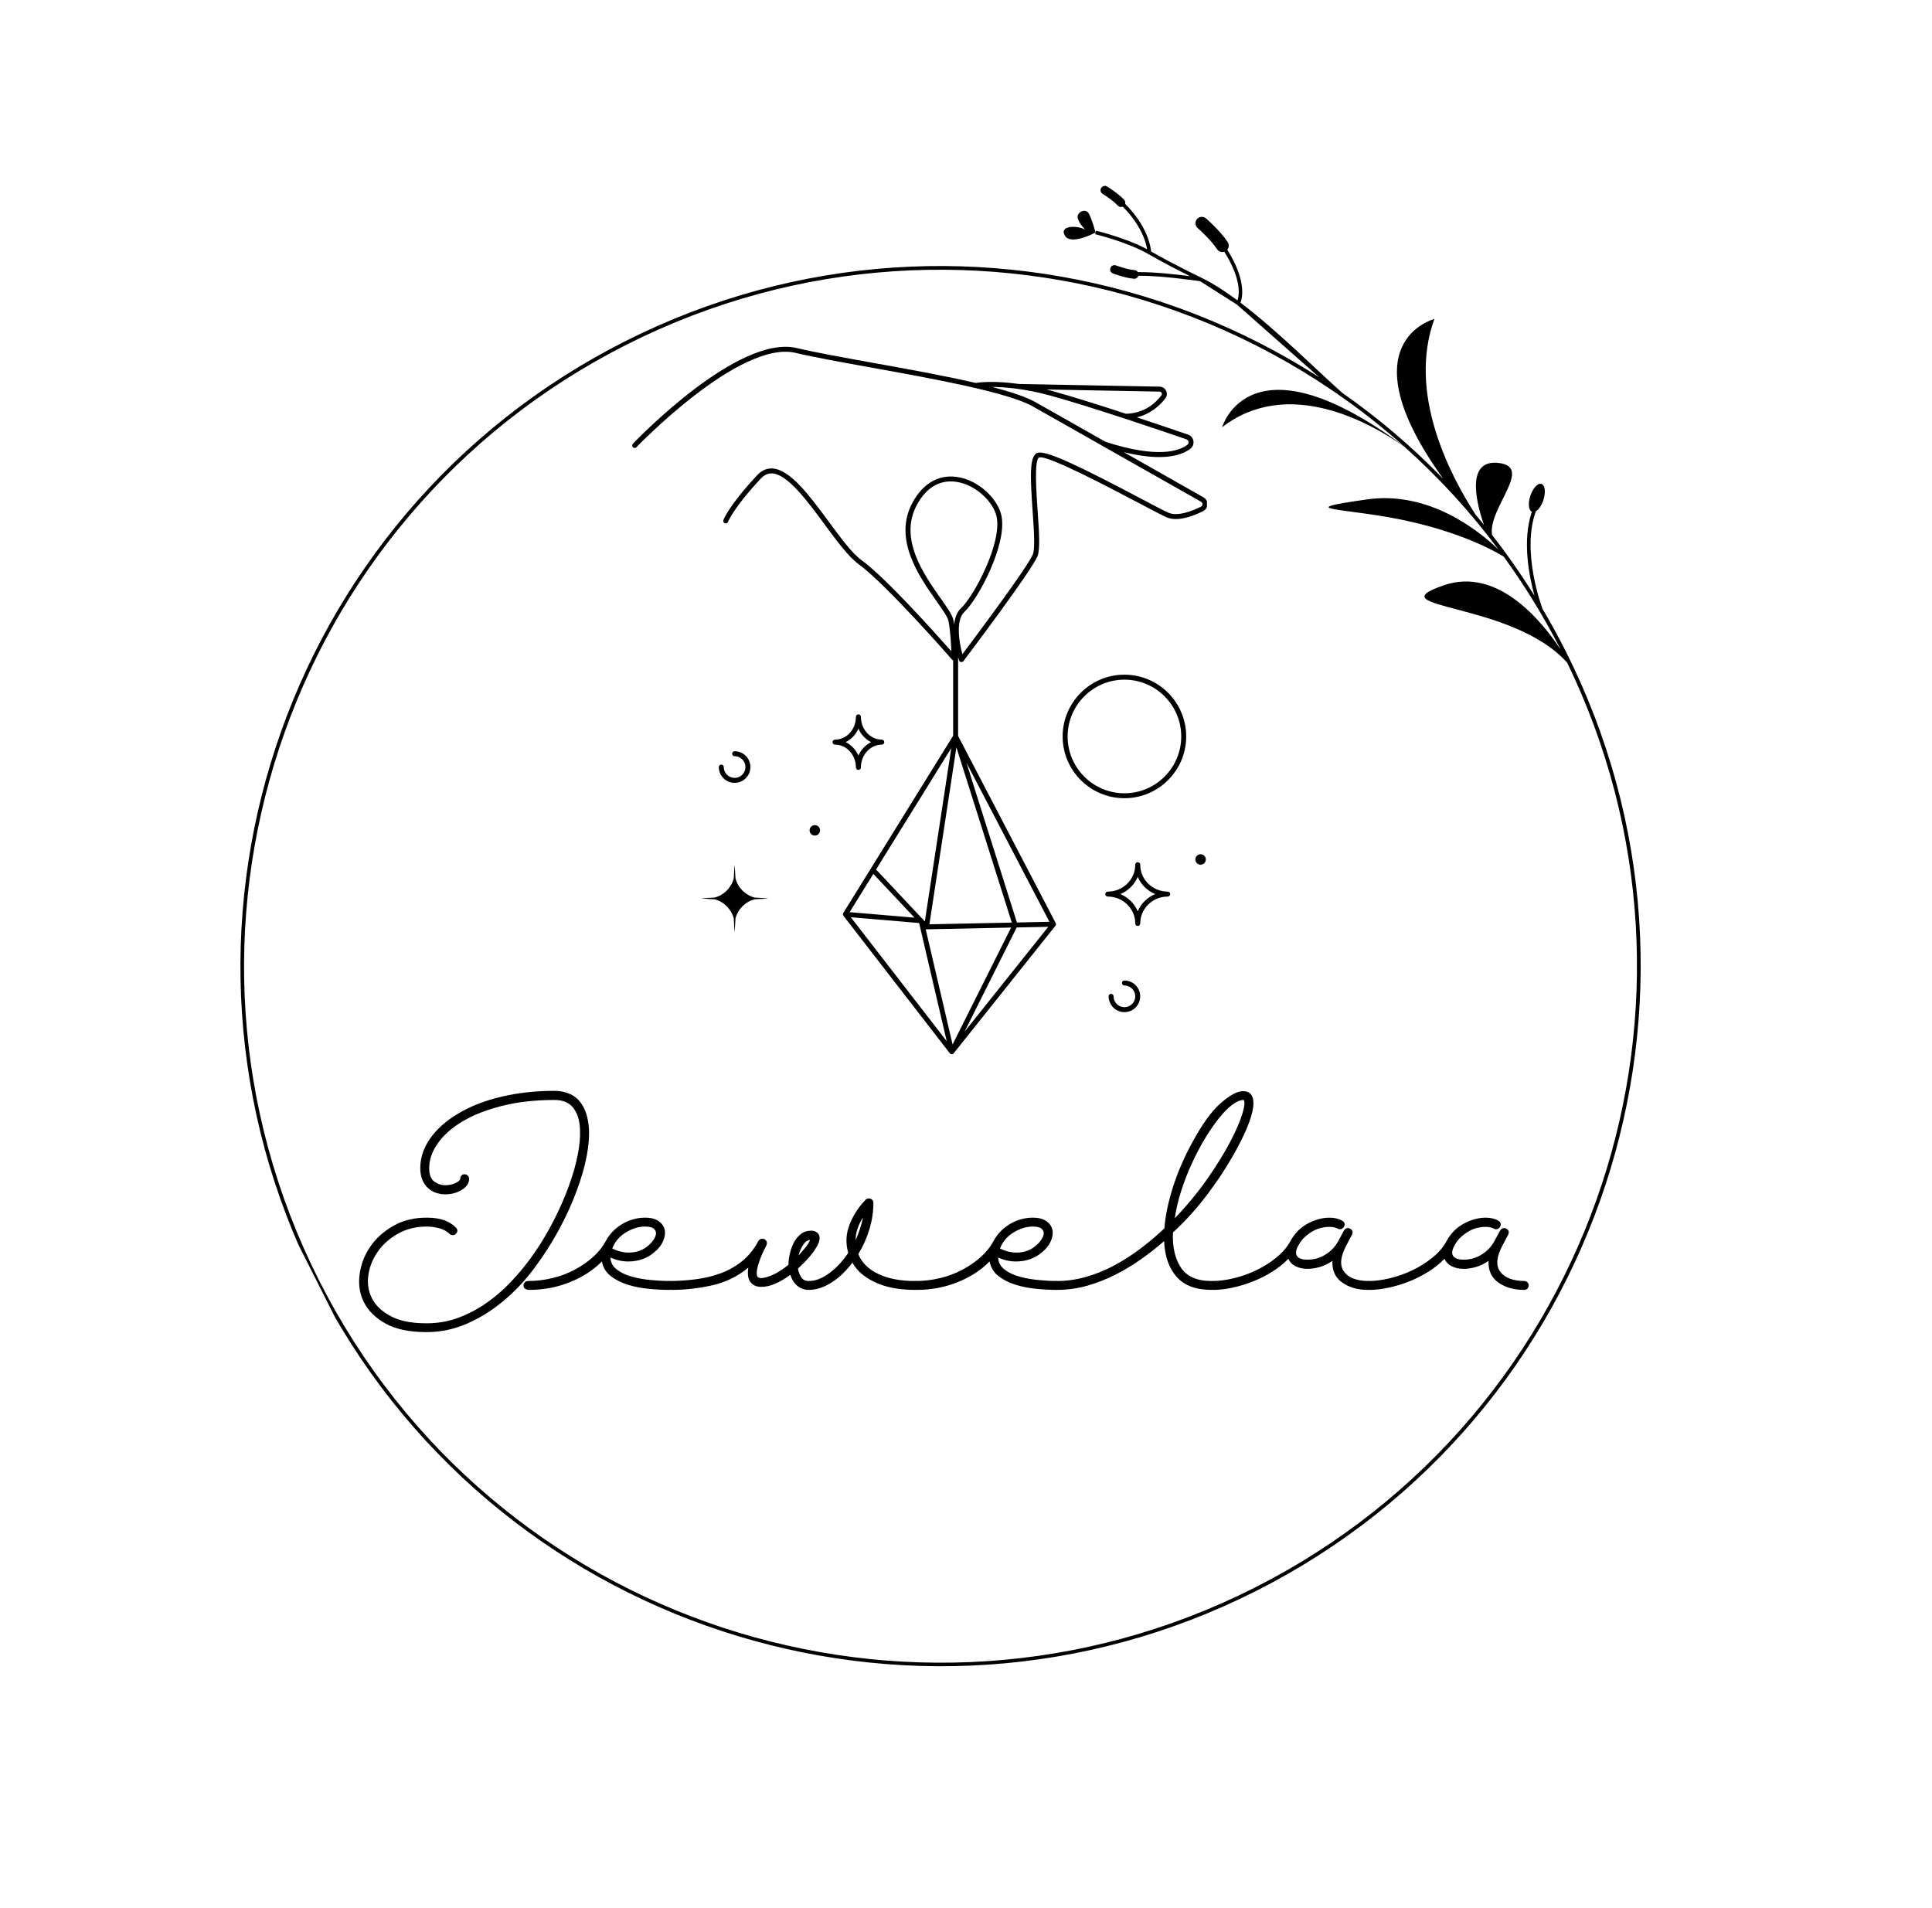 <?xml version="1.0" encoding="UTF-8"?>
<svg xmlns="http://www.w3.org/2000/svg" xmlns:xlink="http://www.w3.org/1999/xlink" zoomAndPan="magnify" preserveAspectRatio="xMidYMid meet" version="1.0" viewBox="-3.55 -0.44 380.36 375.61">
  <defs>
    <g></g>
    <clipPath id="70f8cb633e">
      <path d="M 120.82 67 L 234.07 67 L 234.07 207.105 L 120.82 207.105 Z M 120.82 67 " clip-rule="nonzero"></path>
    </clipPath>
    <clipPath id="c6fcf90eaa">
      <path d="M 43 36 L 320 36 L 320 328 L 43 328 Z M 43 36 " clip-rule="nonzero"></path>
    </clipPath>
    <clipPath id="3788b4e0ca">
      <path d="M -3.555 128.785 L 252.203 -0.328 L 376.586 246.059 L 120.824 375.168 Z M -3.555 128.785 " clip-rule="nonzero"></path>
    </clipPath>
    <clipPath id="1a0841d903">
      <path d="M 252.426 -0.438 L -3.336 128.672 L 121.047 375.059 L 376.805 245.945 Z M 252.426 -0.438 " clip-rule="nonzero"></path>
    </clipPath>
  </defs>
  <path fill="#000000" d="M 217.82 132.391 C 211.109 132.391 205.656 137.848 205.656 144.551 C 205.656 151.258 211.117 156.711 217.82 156.711 C 224.523 156.711 229.98 151.254 229.98 144.551 C 229.98 137.848 224.527 132.391 217.82 132.391 Z M 217.82 155.738 C 211.652 155.738 206.637 150.723 206.637 144.555 C 206.637 138.391 211.652 133.371 217.82 133.371 C 223.984 133.371 229.004 138.391 229.004 144.555 C 229.004 150.723 223.984 155.738 217.82 155.738 Z M 217.82 155.738 " fill-opacity="1" fill-rule="nonzero"></path>
  <g clip-path="url(#70f8cb633e)">
    <path fill="#000000" d="M 204.34 181.465 C 204.332 181.41 204.32 181.355 204.293 181.301 C 204.293 181.301 204.289 181.297 204.289 181.297 C 204.289 181.297 204.289 181.293 204.289 181.293 L 185.074 144.453 L 185.074 128.945 C 185.176 129.301 185.25 129.527 185.27 129.574 C 185.328 129.746 185.473 129.875 185.656 129.902 C 185.68 129.906 185.707 129.906 185.734 129.906 C 185.887 129.906 186.031 129.84 186.125 129.711 C 186.672 128.988 199.547 111.953 200.715 109.031 C 201.25 107.684 201.012 104.18 200.727 100.117 C 200.469 96.352 200.031 90.043 201.027 89.633 C 202.508 89.02 215.273 95.75 220.715 98.629 C 223.258 99.973 225.262 101.027 226.09 101.395 C 228.211 102.324 231.191 101.254 233.32 100.188 C 233.828 99.934 234.152 99.426 234.168 98.859 C 234.18 98.293 233.883 97.766 233.391 97.48 C 229.738 95.41 223.711 91.988 217.684 88.574 C 220.508 89.262 222.809 89.547 224.664 89.547 C 227.758 89.547 229.648 88.785 230.797 87.91 C 231.266 87.551 231.5 86.965 231.402 86.387 C 231.309 85.797 230.898 85.309 230.336 85.121 C 228.465 84.48 224.633 83.172 220.262 81.723 C 223.164 81.031 224.98 79.172 225.887 77.977 C 226.207 77.547 226.266 76.98 226.027 76.496 C 225.789 76.008 225.305 75.695 224.762 75.684 L 197.035 75.156 C 192.125 74.465 189.141 74.855 188.527 74.953 C 182.41 73.531 175.062 72.207 168.207 70.977 C 162.434 69.934 156.977 68.953 153.324 68.086 C 141.82 65.352 121.891 86.043 121.043 86.926 C 120.859 87.121 120.863 87.43 121.059 87.617 C 121.254 87.801 121.562 87.797 121.75 87.602 C 121.949 87.391 142.109 66.438 153.098 69.035 C 156.77 69.91 162.242 70.891 168.031 71.938 C 179.953 74.082 194.797 76.754 199.82 79.594 C 205.93 83.043 224.996 93.855 232.906 98.34 C 233.086 98.441 233.195 98.629 233.191 98.84 C 233.184 99.051 233.066 99.227 232.883 99.316 C 231.289 100.109 228.344 101.316 226.477 100.504 C 225.68 100.156 223.688 99.102 221.164 97.773 C 209.098 91.398 202.254 88.07 200.641 88.738 C 199.078 89.391 199.281 93.52 199.746 100.195 C 199.996 103.805 200.254 107.535 199.801 108.68 C 198.816 111.137 188.492 124.934 185.918 128.363 C 185.273 125.996 184.555 121.656 186.32 120.02 C 188.988 117.543 194.812 106.719 193.598 101.047 C 192.926 97.895 189.246 94.094 184.844 93.461 C 181.262 92.941 178.16 94.727 176.113 98.488 C 172.199 105.68 177.398 113.051 180.836 117.93 C 182.031 119.613 183.055 121.07 183.199 121.871 C 183.559 123.934 183.691 126.332 183.738 127.781 C 180.711 124.348 170.82 113.285 166.035 109.824 C 164.207 108.5 161.992 105.492 159.648 102.316 C 155.91 97.246 152.047 92 148.531 91.793 C 147.41 91.727 146.406 92.168 145.527 93.109 C 139.934 99.09 138.914 101.84 138.867 101.953 C 138.777 102.207 138.906 102.484 139.16 102.578 C 139.414 102.668 139.695 102.539 139.785 102.285 C 139.797 102.258 140.824 99.562 146.242 93.773 C 146.922 93.043 147.648 92.719 148.473 92.762 C 151.527 92.941 155.422 98.223 158.859 102.891 C 161.25 106.129 163.508 109.191 165.457 110.605 C 170.938 114.578 183.754 129.277 183.887 129.426 C 183.945 129.492 184.02 129.535 184.102 129.562 L 184.102 144.398 L 162.473 179.305 C 162.473 179.309 162.473 179.309 162.469 179.312 C 162.461 179.32 162.457 179.324 162.457 179.328 C 162.434 179.379 162.418 179.426 162.41 179.48 C 162.41 179.496 162.41 179.504 162.41 179.52 C 162.402 179.562 162.402 179.605 162.414 179.652 C 162.418 179.664 162.418 179.68 162.422 179.699 C 162.438 179.742 162.453 179.781 162.477 179.82 C 162.48 179.832 162.488 179.84 162.496 179.852 C 162.5 179.855 162.5 179.859 162.5 179.859 L 183.438 206.922 C 183.441 206.934 183.457 206.938 183.461 206.941 C 183.492 206.977 183.52 207.012 183.559 207.035 C 183.57 207.039 183.582 207.047 183.594 207.051 C 183.609 207.055 183.617 207.059 183.633 207.07 C 183.695 207.094 183.758 207.113 183.824 207.113 C 183.867 207.113 183.914 207.094 183.961 207.086 C 183.984 207.078 184.008 207.078 184.031 207.07 C 184.098 207.039 184.145 206.996 184.188 206.949 C 184.195 206.941 184.199 206.941 184.203 206.934 L 204.23 181.836 L 204.234 181.828 C 204.27 181.785 204.293 181.738 204.312 181.688 C 204.32 181.672 204.324 181.66 204.324 181.645 C 204.332 181.602 204.34 181.562 204.34 181.516 C 204.34 181.492 204.34 181.477 204.34 181.465 Z M 224.742 76.66 C 224.918 76.668 225.07 76.766 225.148 76.926 C 225.184 77 225.25 77.195 225.102 77.391 C 223.883 79.008 221.68 80.938 218.113 81.02 C 212.973 79.336 207.422 77.582 203.543 76.52 C 203.18 76.422 202.828 76.328 202.48 76.242 Z M 191.762 75.742 C 194.285 75.754 198.227 76.074 203.289 77.457 C 211.098 79.594 225.723 84.574 230.02 86.047 C 230.242 86.125 230.398 86.312 230.438 86.547 C 230.477 86.777 230.391 86.996 230.203 87.137 C 228.613 88.348 224.395 89.883 214.082 86.535 C 208.34 83.281 203.035 80.277 200.305 78.738 C 198.457 77.691 195.445 76.695 191.762 75.742 Z M 183.988 205.195 L 178.699 182.527 L 195.512 182.176 Z M 168.387 171.609 L 176.484 180.227 L 163.719 179.145 Z M 178.262 180.691 C 178.219 180.539 178.105 180.422 177.961 180.367 L 168.922 170.742 L 183.734 146.836 L 178.527 180.965 Z M 179.426 181.535 L 184.742 146.699 L 195.648 181.199 Z M 186.719 149.727 L 203.055 181.043 L 196.656 181.176 Z M 181.633 117.352 C 178.332 112.672 173.348 105.602 176.969 98.941 C 178.965 95.266 181.543 94.34 183.637 94.34 C 184.008 94.34 184.367 94.367 184.703 94.418 C 188.641 94.988 192.051 98.473 192.648 101.242 C 193.777 106.504 188.137 116.988 185.66 119.293 C 184.82 120.074 184.426 121.234 184.293 122.508 C 184.254 122.227 184.211 121.953 184.16 121.68 C 183.98 120.672 182.992 119.281 181.633 117.352 Z M 163.953 180.141 L 177.402 181.281 L 182.836 204.551 Z M 186.34 202.684 L 196.613 182.156 L 202.824 182.031 Z M 186.34 202.684 " fill-opacity="1" fill-rule="nonzero"></path>
  </g>
  <path fill="#000000" d="M 164.957 150.652 C 164.957 150.922 165.18 151.141 165.449 151.141 C 165.715 151.141 165.938 150.922 165.938 150.652 C 165.938 148.176 167.781 146.16 170.055 146.16 C 170.324 146.16 170.543 145.938 170.543 145.668 C 170.543 145.402 170.324 145.18 170.055 145.18 C 167.781 145.18 165.938 143.164 165.938 140.688 C 165.938 140.418 165.715 140.199 165.449 140.199 C 165.18 140.199 164.957 140.418 164.957 140.688 C 164.957 143.164 163.113 145.18 160.844 145.18 C 160.574 145.18 160.355 145.402 160.355 145.668 C 160.355 145.938 160.574 146.16 160.844 146.16 C 163.113 146.16 164.957 148.172 164.957 150.652 Z M 165.449 143.023 C 165.965 144.188 166.855 145.133 167.949 145.668 C 166.855 146.207 165.961 147.148 165.449 148.316 C 164.934 147.148 164.039 146.207 162.945 145.668 C 164.039 145.133 164.93 144.188 165.449 143.023 Z M 165.449 143.023 " fill-opacity="1" fill-rule="nonzero"></path>
  <path fill="#000000" d="M 226.348 175.098 C 223.359 175.098 220.93 172.719 220.93 169.801 C 220.93 169.531 220.711 169.312 220.441 169.312 C 220.172 169.312 219.953 169.531 219.953 169.801 C 219.953 172.723 217.527 175.098 214.539 175.098 C 214.273 175.098 214.051 175.316 214.051 175.586 C 214.051 175.855 214.273 176.074 214.539 176.074 C 217.527 176.074 219.953 178.449 219.953 181.371 C 219.953 181.641 220.172 181.859 220.441 181.859 C 220.711 181.859 220.93 181.641 220.93 181.371 C 220.93 178.449 223.363 176.074 226.348 176.074 C 226.617 176.074 226.84 175.855 226.84 175.586 C 226.84 175.316 226.617 175.098 226.348 175.098 Z M 220.441 178.965 C 219.797 177.445 218.555 176.227 217.012 175.586 C 218.562 174.945 219.797 173.723 220.441 172.203 C 221.086 173.723 222.328 174.945 223.879 175.586 C 222.328 176.227 221.086 177.445 220.441 178.965 Z M 220.441 178.965 " fill-opacity="1" fill-rule="nonzero"></path>
  <path fill="#000000" d="M 141.246 172.504 C 141.168 170.867 141.078 169.801 141.078 169.801 C 141.078 169.801 140.984 170.867 140.906 172.504 C 140.426 174.34 138.977 175.789 137.141 176.27 C 135.504 176.348 134.438 176.441 134.438 176.441 C 134.438 176.441 135.504 176.535 137.141 176.613 C 138.977 177.09 140.426 178.543 140.906 180.379 C 140.984 182.016 141.078 183.082 141.078 183.082 C 141.078 183.082 141.168 182.016 141.246 180.379 C 141.727 178.543 143.176 177.09 145.016 176.613 C 146.652 176.535 147.715 176.441 147.715 176.441 C 147.715 176.441 146.652 176.348 145.016 176.27 C 143.176 175.789 141.73 174.34 141.246 172.504 Z M 141.246 172.504 " fill-opacity="1" fill-rule="nonzero"></path>
  <path fill="#000000" d="M 156.867 162.008 C 156.301 162.008 155.836 162.469 155.836 163.039 C 155.836 163.605 156.297 164.07 156.867 164.07 C 157.441 164.07 157.898 163.609 157.898 163.039 C 157.898 162.469 157.434 162.008 156.867 162.008 Z M 156.867 162.008 " fill-opacity="1" fill-rule="nonzero"></path>
  <path fill="#000000" d="M 233.844 168.77 C 233.844 168.906 233.816 169.039 233.766 169.164 C 233.715 169.289 233.641 169.402 233.543 169.5 C 233.445 169.594 233.336 169.672 233.207 169.723 C 233.082 169.773 232.949 169.801 232.812 169.801 C 232.676 169.801 232.547 169.773 232.418 169.723 C 232.293 169.672 232.18 169.594 232.086 169.5 C 231.988 169.402 231.914 169.289 231.859 169.164 C 231.809 169.039 231.781 168.906 231.781 168.77 C 231.781 168.633 231.809 168.5 231.859 168.375 C 231.914 168.25 231.988 168.137 232.086 168.043 C 232.18 167.945 232.293 167.871 232.418 167.816 C 232.547 167.766 232.676 167.738 232.812 167.738 C 232.949 167.738 233.082 167.766 233.207 167.816 C 233.336 167.871 233.445 167.945 233.543 168.043 C 233.641 168.137 233.715 168.25 233.766 168.375 C 233.816 168.5 233.844 168.633 233.844 168.77 Z M 233.844 168.77 " fill-opacity="1" fill-rule="nonzero"></path>
  <path fill="#000000" d="M 217.82 192.602 C 217.551 192.602 217.332 192.824 217.332 193.09 C 217.332 193.359 217.551 193.582 217.82 193.582 C 218.996 193.582 219.953 194.539 219.953 195.715 C 219.953 196.895 218.996 197.852 217.82 197.852 C 216.641 197.852 215.684 196.895 215.684 195.715 C 215.684 195.445 215.465 195.227 215.195 195.227 C 214.926 195.227 214.707 195.445 214.707 195.715 C 214.707 197.43 216.105 198.828 217.82 198.828 C 219.535 198.828 220.93 197.43 220.93 195.715 C 220.93 194 219.535 192.602 217.82 192.602 Z M 217.82 192.602 " fill-opacity="1" fill-rule="nonzero"></path>
  <path fill="#000000" d="M 141.078 152.711 C 139.898 152.711 138.941 151.754 138.941 150.574 C 138.941 150.305 138.723 150.086 138.453 150.086 C 138.184 150.086 137.965 150.305 137.965 150.574 C 137.965 152.289 139.363 153.688 141.078 153.688 C 142.793 153.688 144.188 152.289 144.188 150.574 C 144.188 148.859 142.793 147.461 141.078 147.461 C 140.809 147.461 140.59 147.684 140.59 147.953 C 140.59 148.219 140.809 148.441 141.078 148.441 C 142.254 148.441 143.211 149.398 143.211 150.574 C 143.211 151.754 142.254 152.711 141.078 152.711 Z M 141.078 152.711 " fill-opacity="1" fill-rule="nonzero"></path>
  <g clip-path="url(#c6fcf90eaa)">
    <g clip-path="url(#3788b4e0ca)">
      <g clip-path="url(#1a0841d903)">
        <path fill="#000000" d="M 51.395 146.934 C 62.359 113.613 86.043 84.461 119.832 67.402 C 153.621 50.344 191.137 48.594 224.465 59.566 C 242.145 65.383 258.637 74.777 272.781 87.359 C 242.43 64.883 237.051 83.672 237.051 83.672 C 250.066 73.645 266.223 82.789 272.895 87.469 C 279.676 93.516 285.906 100.293 291.465 107.758 C 287.535 103.984 277.73 96.145 265.578 97.883 C 249.703 100.148 261.836 99.383 274.539 102.348 C 284.531 104.684 290.43 107.883 292.492 109.145 C 296.637 114.863 300.395 120.969 303.711 127.457 C 299.816 121.578 291.215 111.199 280.75 114.773 C 266.848 119.523 294.141 117.883 304.988 130.031 C 321.113 163.297 322.582 199.98 311.828 232.641 C 300.863 265.965 277.188 295.113 243.391 312.172 C 209.594 329.234 172.086 330.98 138.762 320.012 C 105.438 309.047 76.285 285.363 59.23 251.574 C 42.172 217.781 40.434 180.262 51.395 146.934 M 290.191 104.871 C 289.355 99.543 298.668 91.289 291.23 90.68 C 284.602 90.129 287.508 99.793 288.598 102.871 C 288.055 102.203 287.512 101.547 286.961 100.898 C 281.773 92.887 273.547 76.914 278.844 62.359 C 278.844 62.359 261.121 66.855 280.621 93.871 C 274.488 87.539 267.812 81.867 260.703 76.898 C 255.602 72.391 247.98 64.691 240.668 59.152 C 241.051 58.168 241.855 54.77 238.07 48.727 C 238.414 48.309 238.465 47.707 238.156 47.227 C 236.668 44.961 233.926 42.59 233.91 42.578 C 233.395 42.113 232.602 42.148 232.133 42.664 C 231.664 43.184 231.703 43.977 232.219 44.445 C 232.223 44.449 234.742 46.633 236.043 48.602 C 236.355 49.09 236.945 49.285 237.48 49.121 C 240.926 54.609 240.426 57.68 240.078 58.703 C 237.648 56.902 235.262 55.359 233.023 54.266 C 233.004 54.258 227.223 51.469 223.074 49.07 C 222.996 48.145 222.383 44.117 217.961 39.691 C 218.035 39.418 217.973 39.117 217.766 38.895 C 216.523 37.562 214.434 36.297 214.422 36.293 C 214.027 36.035 213.504 36.156 213.254 36.551 C 212.996 36.945 213.117 37.469 213.512 37.719 C 213.512 37.723 215.434 38.879 216.512 40.043 C 216.77 40.324 217.172 40.387 217.492 40.238 C 221.152 43.926 222.062 47.262 222.293 48.637 C 218.09 46.383 212.242 44.98 212.227 44.98 L 212.141 45.324 L 212.059 45.672 C 212.078 45.676 218.422 47.195 222.547 49.59 C 225.223 51.141 228.621 52.883 230.727 53.93 C 228.074 53.59 223.566 53.086 220.473 53.137 C 220.332 52.918 220.105 52.77 219.828 52.742 C 218.246 52.605 216.152 51.812 216.145 51.809 C 215.699 51.652 215.219 51.887 215.062 52.324 C 214.906 52.766 215.141 53.25 215.578 53.406 C 215.586 53.41 217.867 54.277 219.684 54.441 C 220.086 54.473 220.445 54.223 220.562 53.852 C 224.891 53.793 231.945 54.809 232.73 54.922 L 240.004 59.555 L 256.227 73.883 C 246.363 67.551 235.758 62.512 224.695 58.871 C 191.191 47.844 153.488 49.602 119.52 66.75 C 85.547 83.898 61.738 113.195 50.723 146.695 C 39.695 180.199 41.449 217.902 58.602 251.875 C 75.75 285.848 105.047 309.652 138.547 320.672 C 172.051 331.695 209.754 329.941 243.727 312.793 C 277.695 295.645 301.5 266.348 312.523 232.848 C 323.547 199.344 321.793 161.637 304.645 127.668 C 303.223 124.855 301.715 122.109 300.129 119.43 C 299.941 118.918 295.93 108.074 298.824 100.215 C 299.383 99.887 299.961 99.062 300.301 98.012 C 300.801 96.492 300.633 95.074 299.93 94.836 C 299.219 94.602 298.242 95.645 297.734 97.168 C 297.25 98.625 297.387 100 298.031 100.312 C 296.102 105.992 297.488 112.996 298.555 116.848 C 295.953 112.68 293.164 108.684 290.191 104.871 Z M 209.348 44.586 L 212.141 45.332 C 212.141 45.332 207.234 47.992 206.078 45.918 C 204.926 43.844 208.762 43.926 210.117 44.801 C 210.117 44.801 208.785 43.488 208.613 42.406 C 208.438 41.324 210.176 40.449 210.816 41.613 C 211.457 42.777 212.133 45.336 212.133 45.336 " fill-opacity="1" fill-rule="evenodd"></path>
      </g>
    </g>
  </g>
  <g fill="#000000" fill-opacity="1">
    <g transform="translate(67.96, 249.37)">
      <g>
        <path d="M 37.672 -35.047 C 38.797 -35.047 39.844 -34.82 40.812 -34.375 C 41.781 -33.926 42.57 -33.188 43.188 -32.156 C 43.812 -31.133 44.211 -29.797 44.391 -28.141 C 44.566 -26.492 44.422 -24.445 43.953 -22 C 43.566 -19.988 42.906 -17.727 41.969 -15.219 C 41.039 -12.719 39.883 -10.195 38.5 -7.656 C 37.125 -5.113 35.535 -2.629 33.734 -0.203 C 31.93 2.223 29.922 4.367 27.703 6.234 C 25.492 8.098 23.109 9.598 20.547 10.734 C 17.984 11.879 15.285 12.453 12.453 12.453 C 9.078 12.453 6.391 11.891 4.391 10.766 C 2.391 9.641 0.973 8.242 0.141 6.578 C -0.691 4.91 -0.977 3.094 -0.719 1.125 C -0.469 -0.832 0.219 -2.645 1.344 -4.312 C 2.469 -5.977 4 -7.363 5.938 -8.469 C 7.875 -9.57 10.109 -10.109 12.641 -10.078 C 15.078 -10.078 16.938 -9.438 18.219 -8.156 C 18.645 -7.727 18.645 -7.301 18.219 -6.875 C 18.062 -6.719 17.867 -6.641 17.641 -6.641 C 17.367 -6.641 17.156 -6.719 17 -6.875 C 16.457 -7.414 15.77 -7.789 14.938 -8 C 14.102 -8.219 13.297 -8.328 12.516 -8.328 C 10.379 -8.328 8.484 -7.859 6.828 -6.922 C 5.18 -5.992 3.863 -4.82 2.875 -3.406 C 1.883 -1.988 1.266 -0.457 1.016 1.188 C 0.766 2.844 1 4.379 1.719 5.797 C 2.438 7.211 3.664 8.383 5.406 9.312 C 7.156 10.25 9.504 10.719 12.453 10.719 C 14.672 10.719 16.75 10.359 18.688 9.641 C 20.625 8.922 22.438 7.977 24.125 6.812 C 25.82 5.645 27.379 4.32 28.797 2.844 C 30.211 1.375 31.484 -0.113 32.609 -1.625 C 33.734 -3.145 34.711 -4.602 35.547 -6 C 36.379 -7.395 37.047 -8.598 37.547 -9.609 C 38.711 -11.898 39.691 -14.141 40.484 -16.328 C 41.285 -18.523 41.867 -20.57 42.234 -22.469 C 42.609 -24.375 42.754 -26.07 42.672 -27.562 C 42.598 -29.062 42.27 -30.273 41.688 -31.203 C 40.906 -32.566 39.566 -33.25 37.672 -33.25 C 33.828 -33.25 30.367 -32.859 27.297 -32.078 C 24.234 -31.305 21.645 -30.285 19.531 -29.016 C 17.414 -27.754 15.797 -26.316 14.672 -24.703 C 13.547 -23.098 12.984 -21.484 12.984 -19.859 C 12.984 -18.578 13.312 -17.691 13.969 -17.203 C 14.633 -16.711 15.352 -16.469 16.125 -16.469 C 16.906 -16.469 17.594 -16.613 18.188 -16.906 C 18.789 -17.195 19.094 -17.477 19.094 -17.75 C 19.094 -17.988 19.172 -18.191 19.328 -18.359 C 19.484 -18.535 19.695 -18.625 19.969 -18.625 C 20.195 -18.625 20.398 -18.535 20.578 -18.359 C 20.754 -18.191 20.844 -17.988 20.844 -17.75 C 20.844 -16.863 20.359 -16.129 19.391 -15.547 C 18.422 -14.961 17.352 -14.672 16.188 -14.672 C 15.562 -14.672 14.957 -14.766 14.375 -14.953 C 13.789 -15.148 13.266 -15.453 12.797 -15.859 C 12.336 -16.266 11.961 -16.797 11.672 -17.453 C 11.379 -18.117 11.234 -18.922 11.234 -19.859 C 11.234 -21.867 11.875 -23.797 13.156 -25.641 C 14.438 -27.484 16.242 -29.102 18.578 -30.5 C 21.016 -31.977 23.863 -33.102 27.125 -33.875 C 30.383 -34.656 33.898 -35.047 37.672 -35.047 Z M 37.672 -35.047 "></path>
      </g>
    </g>
  </g>
  <g fill="#000000" fill-opacity="1">
    <g transform="translate(100.333, 249.37)">
      <g>
        <path d="M 27.766 2.391 C 28.004 2.391 28.207 2.473 28.375 2.641 C 28.551 2.816 28.641 3.023 28.641 3.266 C 28.641 3.535 28.551 3.75 28.375 3.906 C 28.207 4.062 28.004 4.141 27.766 4.141 C 26.523 4.141 25.188 4.066 23.75 3.922 C 22.312 3.785 20.953 3.516 19.672 3.109 C 18.391 2.703 17.285 2.141 16.359 1.422 C 15.43 0.703 14.848 -0.254 14.609 -1.453 C 12.867 0.297 10.742 1.664 8.234 2.656 C 5.734 3.645 3.086 4.141 0.297 4.141 C -0.016 4.141 -0.273 4.066 -0.484 3.922 C -0.703 3.785 -0.812 3.566 -0.812 3.266 C -0.812 3.023 -0.723 2.816 -0.547 2.641 C -0.379 2.473 -0.176 2.391 0.062 2.391 C 1.688 2.391 3.273 2.203 4.828 1.828 C 6.379 1.461 7.832 0.922 9.188 0.203 C 10.551 -0.516 11.766 -1.348 12.828 -2.297 C 13.898 -3.242 14.75 -4.301 15.375 -5.469 C 15.801 -6.25 16.312 -6.93 16.906 -7.516 C 17.508 -8.098 18.16 -8.582 18.859 -8.969 C 19.555 -9.352 20.266 -9.633 20.984 -9.812 C 21.703 -9.988 22.375 -10.078 23 -10.078 L 23.109 -10.078 C 24.273 -10.078 25.176 -9.844 25.812 -9.375 C 26.457 -8.906 26.848 -8.332 26.984 -7.656 C 27.117 -6.977 27.008 -6.238 26.656 -5.438 C 26.312 -4.645 25.734 -3.922 24.922 -3.266 C 24.297 -2.711 23.547 -2.27 22.672 -1.938 C 21.797 -1.613 20.836 -1.453 19.797 -1.453 C 18.629 -1.453 17.461 -1.707 16.297 -2.219 C 16.336 -1.238 16.773 -0.441 17.609 0.172 C 18.441 0.797 19.441 1.258 20.609 1.562 C 21.773 1.875 23.004 2.086 24.297 2.203 C 25.598 2.328 26.754 2.391 27.766 2.391 Z M 23.109 -8.328 C 21.867 -8.328 20.617 -7.945 19.359 -7.188 C 18.098 -6.438 17.195 -5.379 16.656 -4.016 C 17.738 -3.473 18.82 -3.203 19.906 -3.203 C 20.688 -3.203 21.406 -3.328 22.062 -3.578 C 22.719 -3.828 23.281 -4.164 23.75 -4.594 C 24.133 -4.906 24.473 -5.273 24.766 -5.703 C 25.055 -6.129 25.223 -6.523 25.266 -6.891 C 25.305 -7.266 25.172 -7.598 24.859 -7.891 C 24.547 -8.18 23.961 -8.328 23.109 -8.328 Z M 23.109 -8.328 "></path>
      </g>
    </g>
  </g>
  <g fill="#000000" fill-opacity="1">
    <g transform="translate(128.164, 249.37)">
      <g>
        <path d="M 15.609 -0.234 C 13.547 1.473 11.188 2.629 8.531 3.234 C 5.875 3.836 3.207 4.141 0.531 4.141 C 0.219 4.141 -0.082 4.098 -0.375 4.016 C -0.664 3.941 -0.812 3.691 -0.812 3.266 C -0.812 2.992 -0.723 2.781 -0.547 2.625 C -0.379 2.469 -0.176 2.391 0.062 2.391 C 1.727 2.391 3.426 2.281 5.156 2.062 C 6.883 1.852 8.523 1.469 10.078 0.906 C 11.629 0.344 13.051 -0.453 14.344 -1.484 C 15.645 -2.516 16.723 -3.844 17.578 -5.469 C 17.773 -5.781 18.047 -5.938 18.391 -5.938 C 18.516 -5.938 18.648 -5.898 18.797 -5.828 C 19.266 -5.555 19.383 -5.145 19.156 -4.594 C 18.57 -3.469 18.145 -2.523 17.875 -1.766 C 17.602 -1.016 17.426 -0.41 17.344 0.047 C 17.27 0.516 17.25 0.863 17.281 1.094 C 17.32 1.332 17.363 1.473 17.406 1.516 C 17.52 1.711 17.773 1.812 18.172 1.812 C 18.711 1.812 19.457 1.602 20.406 1.188 C 21.352 0.781 22.391 0.113 23.516 -0.812 C 23.516 -1.477 23.602 -2.195 23.781 -2.969 C 23.957 -3.75 24.219 -4.477 24.562 -5.156 C 24.914 -5.832 25.375 -6.395 25.938 -6.844 C 26.5 -7.289 27.188 -7.516 28 -7.516 C 28.469 -7.516 28.859 -7.383 29.172 -7.125 C 29.484 -6.875 29.641 -6.52 29.641 -6.062 C 29.641 -5.594 29.484 -5.078 29.172 -4.516 C 28.859 -3.953 28.477 -3.391 28.031 -2.828 C 27.582 -2.266 27.113 -1.738 26.625 -1.25 C 26.145 -0.77 25.734 -0.375 25.391 -0.062 C 25.461 0.477 25.656 1.02 25.969 1.562 C 26.281 2.113 26.801 2.391 27.531 2.391 C 28.812 2.391 30.141 1.883 31.516 0.875 C 32.898 -0.133 34.156 -1.473 35.281 -3.141 C 34.738 -5.047 34.828 -6.91 35.547 -8.734 C 36.266 -10.555 37.32 -12.188 38.719 -13.625 C 38.875 -13.781 39.086 -13.859 39.359 -13.859 C 39.586 -13.859 39.789 -13.781 39.969 -13.625 C 40.145 -13.469 40.234 -13.254 40.234 -12.984 C 40.234 -11.273 39.977 -9.566 39.469 -7.859 C 38.969 -6.148 38.234 -4.5 37.266 -2.906 C 37.961 -1.195 39.281 0.109 41.219 1.016 C 43.156 1.93 45.539 2.391 48.375 2.391 C 48.645 2.391 48.859 2.473 49.016 2.641 C 49.172 2.816 49.25 3.023 49.25 3.266 C 49.25 3.848 48.957 4.141 48.375 4.141 C 47.176 4.141 45.973 4.051 44.766 3.875 C 43.566 3.695 42.422 3.395 41.328 2.969 C 40.242 2.539 39.242 1.988 38.328 1.312 C 37.422 0.633 36.676 -0.207 36.094 -1.219 C 34.812 0.488 33.422 1.805 31.922 2.734 C 30.43 3.672 28.969 4.141 27.531 4.141 C 26.645 4.141 25.891 3.875 25.266 3.344 C 24.641 2.82 24.176 2.098 23.875 1.172 C 21.738 2.754 19.836 3.547 18.172 3.547 C 17.234 3.547 16.52 3.234 16.031 2.609 C 15.551 1.992 15.41 1.047 15.609 -0.234 Z M 25.5 -2.625 C 25.883 -3.051 26.312 -3.547 26.781 -4.109 C 27.25 -4.672 27.578 -5.203 27.766 -5.703 C 27.223 -5.629 26.758 -5.289 26.375 -4.688 C 25.988 -4.082 25.695 -3.395 25.5 -2.625 Z M 36.734 -5.641 C 37.047 -6.336 37.328 -7.066 37.578 -7.828 C 37.828 -8.586 38.031 -9.352 38.188 -10.125 C 37.219 -8.613 36.734 -7.117 36.734 -5.641 Z M 36.734 -5.641 "></path>
      </g>
    </g>
  </g>
  <g fill="#000000" fill-opacity="1">
    <g transform="translate(176.665, 249.37)">
      <g>
        <path d="M 27.766 2.391 C 28.004 2.391 28.207 2.473 28.375 2.641 C 28.551 2.816 28.641 3.023 28.641 3.266 C 28.641 3.535 28.551 3.75 28.375 3.906 C 28.207 4.062 28.004 4.141 27.766 4.141 C 26.523 4.141 25.188 4.066 23.75 3.922 C 22.312 3.785 20.953 3.516 19.672 3.109 C 18.391 2.703 17.285 2.141 16.359 1.422 C 15.43 0.703 14.848 -0.254 14.609 -1.453 C 12.867 0.297 10.742 1.664 8.234 2.656 C 5.734 3.645 3.086 4.141 0.297 4.141 C -0.016 4.141 -0.273 4.066 -0.484 3.922 C -0.703 3.785 -0.812 3.566 -0.812 3.266 C -0.812 3.023 -0.723 2.816 -0.547 2.641 C -0.379 2.473 -0.176 2.391 0.062 2.391 C 1.688 2.391 3.273 2.203 4.828 1.828 C 6.379 1.461 7.832 0.922 9.188 0.203 C 10.551 -0.516 11.766 -1.348 12.828 -2.297 C 13.898 -3.242 14.75 -4.301 15.375 -5.469 C 15.801 -6.25 16.312 -6.93 16.906 -7.516 C 17.508 -8.098 18.16 -8.582 18.859 -8.969 C 19.555 -9.352 20.266 -9.633 20.984 -9.812 C 21.703 -9.988 22.375 -10.078 23 -10.078 L 23.109 -10.078 C 24.273 -10.078 25.176 -9.844 25.812 -9.375 C 26.457 -8.906 26.848 -8.332 26.984 -7.656 C 27.117 -6.977 27.008 -6.238 26.656 -5.438 C 26.312 -4.645 25.734 -3.922 24.922 -3.266 C 24.297 -2.711 23.547 -2.27 22.672 -1.938 C 21.797 -1.613 20.836 -1.453 19.797 -1.453 C 18.629 -1.453 17.461 -1.707 16.297 -2.219 C 16.336 -1.238 16.773 -0.441 17.609 0.172 C 18.441 0.797 19.441 1.258 20.609 1.562 C 21.773 1.875 23.004 2.086 24.297 2.203 C 25.598 2.328 26.754 2.391 27.766 2.391 Z M 23.109 -8.328 C 21.867 -8.328 20.617 -7.945 19.359 -7.188 C 18.098 -6.438 17.195 -5.379 16.656 -4.016 C 17.738 -3.473 18.82 -3.203 19.906 -3.203 C 20.688 -3.203 21.406 -3.328 22.062 -3.578 C 22.719 -3.828 23.281 -4.164 23.75 -4.594 C 24.133 -4.906 24.473 -5.273 24.766 -5.703 C 25.055 -6.129 25.223 -6.523 25.266 -6.891 C 25.305 -7.266 25.172 -7.598 24.859 -7.891 C 24.547 -8.18 23.961 -8.328 23.109 -8.328 Z M 23.109 -8.328 "></path>
      </g>
    </g>
  </g>
  <g fill="#000000" fill-opacity="1">
    <g transform="translate(204.497, 249.37)">
      <g>
        <path d="M 21.141 -5.469 C 19.773 -4.27 18.285 -3.098 16.672 -1.953 C 15.066 -0.805 13.367 0.219 11.578 1.125 C 9.797 2.039 7.941 2.77 6.016 3.312 C 4.098 3.863 2.113 4.141 0.062 4.141 C -0.176 4.141 -0.379 4.051 -0.547 3.875 C -0.723 3.695 -0.812 3.492 -0.812 3.266 C -0.812 3.023 -0.723 2.816 -0.547 2.641 C -0.379 2.473 -0.176 2.391 0.062 2.391 C 1.957 2.391 3.836 2.125 5.703 1.594 C 7.566 1.07 9.379 0.348 11.141 -0.578 C 12.91 -1.516 14.641 -2.613 16.328 -3.875 C 18.016 -5.133 19.633 -6.5 21.188 -7.969 C 21.383 -10.457 21.945 -13.164 22.875 -16.094 C 23.812 -19.031 25.055 -21.914 26.609 -24.75 C 28.586 -28.438 30.477 -31.062 32.281 -32.625 C 34.082 -34.195 35.547 -34.984 36.672 -34.984 C 38.035 -34.984 38.719 -34.191 38.719 -32.609 C 38.719 -31.629 38.438 -30.375 37.875 -28.844 C 37.312 -27.312 36.504 -25.578 35.453 -23.641 C 33.828 -20.648 31.957 -17.738 29.844 -14.906 C 27.727 -12.07 25.406 -9.488 22.875 -7.156 C 22.758 -4.289 23.285 -1.984 24.453 -0.234 C 25.617 1.516 27.617 2.391 30.453 2.391 C 30.68 2.391 30.883 2.473 31.062 2.641 C 31.238 2.816 31.328 3.023 31.328 3.266 C 31.328 3.492 31.238 3.695 31.062 3.875 C 30.883 4.051 30.68 4.141 30.453 4.141 C 27.379 4.141 25.086 3.273 23.578 1.547 C 22.066 -0.18 21.254 -2.52 21.141 -5.469 Z M 36.797 -33.25 C 36.129 -33.25 35.367 -32.926 34.516 -32.281 C 33.672 -31.645 32.801 -30.758 31.906 -29.625 C 31.008 -28.5 30.102 -27.18 29.188 -25.672 C 28.281 -24.16 27.426 -22.539 26.625 -20.812 C 25.832 -19.082 25.133 -17.297 24.531 -15.453 C 23.938 -13.609 23.504 -11.773 23.234 -9.953 C 25.711 -12.555 27.863 -15.164 29.688 -17.781 C 31.508 -20.406 32.992 -22.812 34.141 -25 C 35.285 -27.195 36.082 -29.031 36.531 -30.5 C 36.977 -31.977 37.066 -32.895 36.797 -33.25 Z M 36.797 -33.25 "></path>
      </g>
    </g>
  </g>
  <g fill="#000000" fill-opacity="1">
    <g transform="translate(235.123, 249.37)">
      <g>
        <path d="M 30.625 2.391 C 30.895 2.391 31.113 2.473 31.281 2.641 C 31.457 2.816 31.547 3.023 31.547 3.266 C 31.473 3.848 31.164 4.141 30.625 4.141 C 28.602 4.141 26.91 3.648 25.547 2.672 C 24.191 1.703 23.555 0.285 23.641 -1.578 C 22.859 -1.023 22.039 -0.625 21.188 -0.375 C 20.332 -0.125 19.52 0 18.75 0 C 17.895 0 17.125 -0.16 16.438 -0.484 C 15.758 -0.816 15.27 -1.316 14.969 -1.984 C 14.031 -1.016 12.945 -0.148 11.719 0.609 C 10.5 1.367 9.219 2.008 7.875 2.531 C 6.539 3.051 5.211 3.445 3.891 3.719 C 2.578 4 1.359 4.141 0.234 4.141 C -0.035 4.141 -0.273 4.066 -0.484 3.922 C -0.703 3.785 -0.812 3.566 -0.812 3.266 C -0.812 3.023 -0.723 2.816 -0.547 2.641 C -0.379 2.473 -0.176 2.391 0.062 2.391 C 1.375 2.391 2.785 2.203 4.297 1.828 C 5.816 1.461 7.297 0.93 8.734 0.234 C 10.172 -0.461 11.477 -1.297 12.656 -2.266 C 13.844 -3.234 14.75 -4.301 15.375 -5.469 C 16.227 -7.02 17.379 -8.176 18.828 -8.938 C 20.285 -9.695 21.691 -10.078 23.047 -10.078 C 24.055 -10.078 24.895 -9.879 25.562 -9.484 C 26.062 -9.18 26.176 -8.773 25.906 -8.266 C 25.707 -7.953 25.438 -7.797 25.094 -7.797 C 24.977 -7.797 24.844 -7.836 24.688 -7.922 C 24.301 -8.148 23.738 -8.266 23 -8.266 C 22.488 -8.266 21.953 -8.195 21.391 -8.062 C 20.828 -7.926 20.273 -7.703 19.734 -7.391 C 19.191 -7.078 18.676 -6.695 18.188 -6.25 C 17.707 -5.812 17.289 -5.258 16.938 -4.594 C 16.438 -3.707 16.348 -3.02 16.672 -2.531 C 17.004 -2.051 17.676 -1.812 18.688 -1.812 L 18.797 -1.812 C 20.047 -1.812 21.211 -2.148 22.297 -2.828 C 23.379 -3.504 24.211 -4.383 24.797 -5.469 L 25.906 -7.516 C 26.102 -7.859 26.375 -8.031 26.719 -8.031 C 26.832 -8.031 26.969 -7.992 27.125 -7.922 C 27.633 -7.648 27.754 -7.238 27.484 -6.688 L 26.375 -4.594 C 25.207 -2.383 25.051 -0.68 25.906 0.516 C 26.758 1.723 28.332 2.348 30.625 2.391 Z M 30.625 2.391 "></path>
      </g>
    </g>
  </g>
  <g fill="#000000" fill-opacity="1">
    <g transform="translate(265.865, 249.37)">
      <g>
        <path d="M 30.625 2.391 C 30.895 2.391 31.113 2.473 31.281 2.641 C 31.457 2.816 31.547 3.023 31.547 3.266 C 31.473 3.848 31.164 4.141 30.625 4.141 C 28.602 4.141 26.91 3.648 25.547 2.672 C 24.191 1.703 23.555 0.285 23.641 -1.578 C 22.859 -1.023 22.039 -0.625 21.188 -0.375 C 20.332 -0.125 19.52 0 18.75 0 C 17.895 0 17.125 -0.16 16.438 -0.484 C 15.758 -0.816 15.27 -1.316 14.969 -1.984 C 14.031 -1.016 12.945 -0.148 11.719 0.609 C 10.5 1.367 9.219 2.008 7.875 2.531 C 6.539 3.051 5.211 3.445 3.891 3.719 C 2.578 4 1.359 4.141 0.234 4.141 C -0.035 4.141 -0.273 4.066 -0.484 3.922 C -0.703 3.785 -0.812 3.566 -0.812 3.266 C -0.812 3.023 -0.723 2.816 -0.547 2.641 C -0.379 2.473 -0.176 2.391 0.062 2.391 C 1.375 2.391 2.785 2.203 4.297 1.828 C 5.816 1.461 7.297 0.93 8.734 0.234 C 10.172 -0.461 11.477 -1.297 12.656 -2.266 C 13.844 -3.234 14.75 -4.301 15.375 -5.469 C 16.227 -7.02 17.379 -8.176 18.828 -8.938 C 20.285 -9.695 21.691 -10.078 23.047 -10.078 C 24.055 -10.078 24.895 -9.879 25.562 -9.484 C 26.062 -9.18 26.176 -8.773 25.906 -8.266 C 25.707 -7.953 25.438 -7.797 25.094 -7.797 C 24.977 -7.797 24.844 -7.836 24.688 -7.922 C 24.301 -8.148 23.738 -8.266 23 -8.266 C 22.488 -8.266 21.953 -8.195 21.391 -8.062 C 20.828 -7.926 20.273 -7.703 19.734 -7.391 C 19.191 -7.078 18.676 -6.695 18.188 -6.25 C 17.707 -5.812 17.289 -5.258 16.938 -4.594 C 16.438 -3.707 16.348 -3.02 16.672 -2.531 C 17.004 -2.051 17.676 -1.812 18.688 -1.812 L 18.797 -1.812 C 20.047 -1.812 21.211 -2.148 22.297 -2.828 C 23.379 -3.504 24.211 -4.383 24.797 -5.469 L 25.906 -7.516 C 26.102 -7.859 26.375 -8.031 26.719 -8.031 C 26.832 -8.031 26.969 -7.992 27.125 -7.922 C 27.633 -7.648 27.754 -7.238 27.484 -6.688 L 26.375 -4.594 C 25.207 -2.383 25.051 -0.68 25.906 0.516 C 26.758 1.723 28.332 2.348 30.625 2.391 Z M 30.625 2.391 "></path>
      </g>
    </g>
  </g>
</svg>

